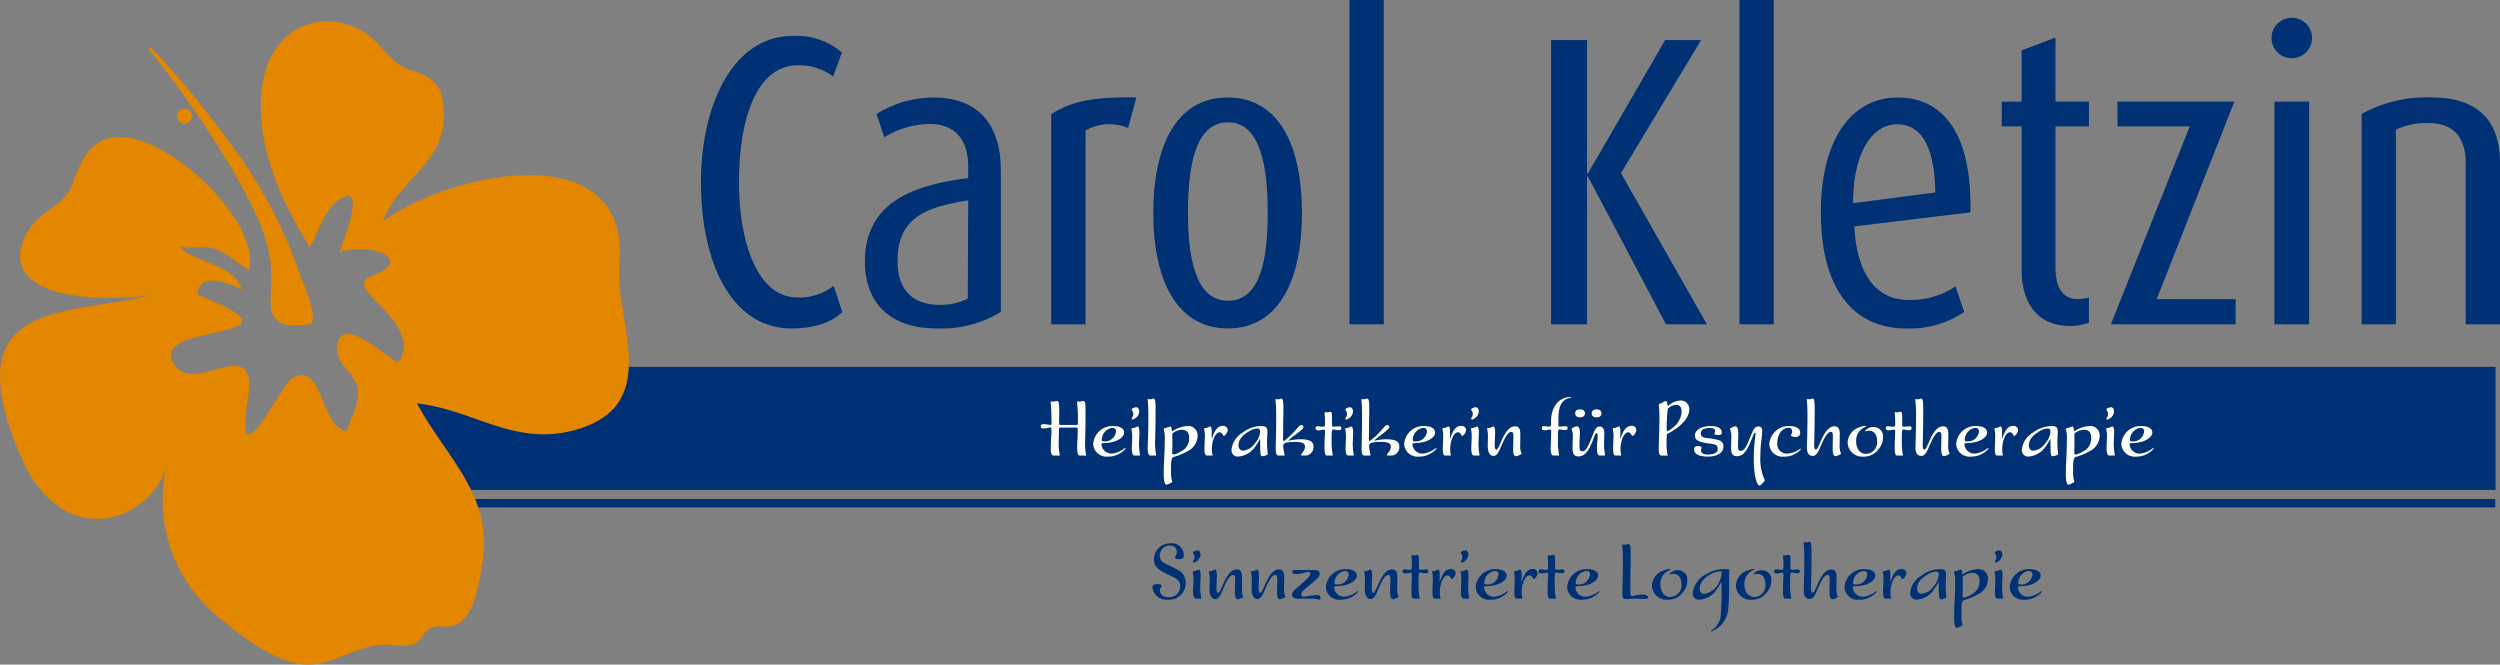 <svg xmlns="http://www.w3.org/2000/svg" width="257.177" height="68.368" viewBox="0 0 257.177 68.368">
  <rect x="0" y="0" width="257.177" height="68.368" fill="#808080" stroke="none"/>
  <g id="Logo" transform="translate(-288.122 -58.171)">
    <g id="Grupo_24" data-name="Grupo 24">
      <g id="Grupo_22" data-name="Grupo 22">
        <g id="Grupo_21" data-name="Grupo 21">
          <rect id="Rectángulo_16" data-name="Rectángulo 16" width="215.805" height="12.66" transform="translate(329.035 95.908)" fill="#003174"/>
          <rect id="Rectángulo_17" data-name="Rectángulo 17" width="0.001" height="0.638" transform="translate(329.034 110.918)" fill="#003174"/>
          <g id="Grupo_19" data-name="Grupo 19">
            <path id="Trazado_16" data-name="Trazado 16" d="M398.78,101.889c.23,0,.23-.02.23-.42a18.5,18.5,0,0,0-.09-1.942c0-.04.02-.06.08-.06.04,0,.1.02.181.02.16,0,.269-.07.38-.07.22,0,.23.32.23,1.181,0,1.872-.05,2.922-.05,3.153a5.751,5.751,0,0,0,.12,1.241c0,.04-.04.05-.11.05s-.17-.01-.28-.01c-.061,0-.13.01-.23.01-.241,0-.311-.281-.311-.861,0-.43.06-1.041.06-1.852,0-.16-.05-.17-.22-.17h-1.391a1.053,1.053,0,0,0-.12-.01c-.19,0-.2.07-.2.28v.071c0,.43-.031.84-.031,1.251a5.594,5.594,0,0,0,.121,1.241c0,.04-.03.05-.111.05h-.08c-.03,0-.1-.01-.2-.01-.051,0-.131.01-.231.01-.2,0-.31-.22-.31-.661,0-.931.07-1.561.07-1.891,0-.271,0-.341-.111-.341-.149,0-.39.09-.72.09-.18,0-.27-.06-.27-.21s.11-.23.31-.23c.22,0,.471.08.7.08.08,0,.1-.04.1-.15,0-.07-.01-.17-.01-.311,0-1.231-.08-1.811-.08-1.891,0-.04.02-.06.08-.06.04,0,.11.02.18.02.16,0,.28-.07.38-.07.211,0,.241.3.241,1.1,0,.09-.01.43-.01,1v.25c0,.11.02.12.15.12h1.551Z" fill="#fff"/>
            <path id="Trazado_17" data-name="Trazado 17" d="M403.763,102.66c0,.44-.59.921-1.551,1.051-.551.07-.781-.01-.781.18a1.027,1.027,0,0,0,1.071.941,2.5,2.5,0,0,0,1.341-.581.067.067,0,0,1,.06.07,2.3,2.3,0,0,1-1.841.821,1.361,1.361,0,0,1-1.481-1.3A1.98,1.98,0,0,1,402.652,102C403.363,102,403.763,102.269,403.763,102.66Zm-2.3.75c0,.12.05.161.2.161a1.136,1.136,0,0,0,1.262-1.011c0-.26-.131-.371-.4-.371A1.258,1.258,0,0,0,401.461,103.41Z" fill="#fff"/>
            <path id="Trazado_18" data-name="Trazado 18" d="M404.813,105.032c-.15,0-.26-.24-.26-.711,0-.4.04-.811.04-1.251a2.975,2.975,0,0,0-.08-.77c0-.081.06-.091.16-.1.28-.03.4-.16.49-.16s.17.22.17.641c0,.36-.04.74-.04,1.131a6.233,6.233,0,0,0,.11,1.181c0,.04-.019.04-.08.04Zm-.17-3.7a.1.1,0,0,1-.1-.111c0-.08.16-.21.16-.45,0-.29-.16-.36-.16-.47,0-.131.31-.231.47-.231.18,0,.31.181.31.461A.96.96,0,0,1,404.643,101.329Z" fill="#fff"/>
            <path id="Trazado_19" data-name="Trazado 19" d="M406.444,105.032c-.16,0-.26-.26-.26-.771,0-.25.07-1.361.07-3.353,0-1.031-.07-1.551-.07-1.641,0-.02.02-.04.07-.04s.11.02.17.02c.15,0,.251-.071.35-.071.211,0,.221.371.221,1.282,0,1.891-.051,2.972-.051,3.253a6.793,6.793,0,0,0,.111,1.281c0,.04-.02.04-.08.04Z" fill="#fff"/>
            <path id="Trazado_20" data-name="Trazado 20" d="M411.318,103.02a1.8,1.8,0,0,1-.981,1.541,6.121,6.121,0,0,1-1.461.611c-.29.11-.29.48-.29,1.561a2.766,2.766,0,0,0,.14,1.011,2.024,2.024,0,0,1-.591.29c-.21,0-.3-.39-.3-1.161,0-.89.11-2.112.11-3.673a2.972,2.972,0,0,0-.11-.881c0-.08.05-.09.16-.11a4.534,4.534,0,0,0,.511-.17c.17,0,.13.491.22.491a3,3,0,0,1,1.542-.531A.954.954,0,0,1,411.318,103.02Zm-2.492-.34c-.11.07-.11.15-.11.31,0,.24.01.48.01.731,0,.38-.02.71-.02.98,0,.161.02.23.14.23a2.035,2.035,0,0,0,.721-.3,1.483,1.483,0,0,0,.88-1.441c0-.53-.26-.811-.77-.811A1.742,1.742,0,0,0,408.826,102.68Z" fill="#fff"/>
            <path id="Trazado_21" data-name="Trazado 21" d="M412.258,105.032c-.151,0-.231-.23-.231-.7,0-.37.04-.83.04-1.361a2.677,2.677,0,0,0-.08-.67c0-.081.06-.091.16-.1.261-.03.371-.16.471-.16s.16.19.16.541c0,.11-.01.23-.01.35v.21c0,.03-.01.05-.01.08a.045.045,0,0,0,.03.04c.04,0,.03-.07.09-.23.261-.691.551-1.051,1.051-1.051a.451.451,0,0,1,.491.43c0,.221-.261.6-.381.6-.15,0-.15-.37-.46-.37-.39,0-.791.78-.791,1.761a2.87,2.87,0,0,0,.07.591c0,.04-.02.04-.08.04Z" fill="#fff"/>
            <path id="Trazado_22" data-name="Trazado 22" d="M414.81,104.431a2.3,2.3,0,0,1,1.131-1.751,3.253,3.253,0,0,1,1.911-.681c.5,0,.651.14.651.591,0,.31-.04.65-.04,1.03a9.787,9.787,0,0,0,.08,1.271c0,.1-.451.211-.56.211-.221,0-.221-.35-.221-1.121,0-.2-.01-.371-.01-.511,0-.09,0-.13-.03-.13a5.449,5.449,0,0,1-.45.741,2.325,2.325,0,0,1-1.722,1.051A.646.646,0,0,1,414.81,104.431Zm1.761-1.861c-.7.42-1.041.87-1.041,1.411,0,.34.18.55.471.55a1.7,1.7,0,0,0,1.241-.79,1.961,1.961,0,0,0,.51-1.151c0-.241-.1-.341-.29-.341A1.812,1.812,0,0,0,416.571,102.57Z" fill="#fff"/>
            <path id="Trazado_23" data-name="Trazado 23" d="M422.155,105.032c-.13,0-.2-.01-.2-.07,0-.09.411-.421.411-.831,0-.39-.33-.5-1.041-.5-.86,0-1.2.1-1.2.431a5.116,5.116,0,0,0,.15.911c0,.06-.05.06-.15.06h-.49c-.211,0-.281-.25-.281-.771,0-.25.05-1.361.05-3.353,0-1.031-.07-1.551-.07-1.641,0-.02.02-.04.07-.04s.1.02.17.02c.151,0,.241-.071.351-.071.21,0,.22.371.22,1.282,0,.36-.02.811-.02,1.361v.841c0,.33-.02.55-.02.67,0,.14.03.211.09.211a7.527,7.527,0,0,0,1.341-1.282c.211-.22.281-.36.461-.36a.192.192,0,0,1,.21.2c0,.18-.321.4-.921.871a4.372,4.372,0,0,0-.611.5c0,.02.01.031.04.031a5.633,5.633,0,0,1,1.191-.141c.9,0,1.332.211,1.332.721a.876.876,0,0,1-.751.951Z" fill="#fff"/>
            <path id="Trazado_24" data-name="Trazado 24" d="M424.606,105.032c-.181,0-.23-.3-.23-.881,0-.761.049-1.291.049-1.581,0-.171-.019-.2-.149-.2-.161,0-.321.07-.491.07-.23,0-.33-.06-.33-.23,0-.13.08-.19.25-.19.13,0,.28.05.491.05s.229-.08.229-.34v-.15c0-.561-.049-.881-.049-.951,0-.04.01-.06.059-.06s.091.02.161.02c.15,0,.27-.06.36-.06.18,0,.19.19.19.7v.611c0,.15.03.23.14.23.161,0,.371-.04.631-.04a.169.169,0,0,1,.19.19c0,.15-.08.2-.28.2-.23,0-.42-.07-.551-.07-.15,0-.17.241-.17.821v.43a6.965,6.965,0,0,0,.12,1.392c0,.04-.02.04-.08.04Z" fill="#fff"/>
            <path id="Trazado_25" data-name="Trazado 25" d="M426.8,105.032c-.15,0-.26-.24-.26-.711,0-.4.04-.811.04-1.251a2.975,2.975,0,0,0-.08-.77c0-.081.06-.091.16-.1.28-.03.4-.16.49-.16s.171.22.171.641c0,.36-.04.74-.04,1.131a6.235,6.235,0,0,0,.11,1.181c0,.04-.02.04-.08.04Zm-.17-3.7a.1.1,0,0,1-.1-.111c0-.08.16-.21.16-.45,0-.29-.16-.36-.16-.47,0-.131.31-.231.471-.231.179,0,.31.181.31.461A.961.961,0,0,1,426.627,101.329Z" fill="#fff"/>
            <path id="Trazado_26" data-name="Trazado 26" d="M430.99,105.032c-.13,0-.2-.01-.2-.07,0-.09.41-.421.41-.831,0-.39-.33-.5-1.041-.5-.86,0-1.2.1-1.2.431a5.117,5.117,0,0,0,.15.911c0,.06-.05.06-.15.06h-.49c-.211,0-.281-.25-.281-.771,0-.25.051-1.361.051-3.353,0-1.031-.071-1.551-.071-1.641,0-.02.02-.04.071-.04s.1.02.17.02c.15,0,.24-.071.35-.071.21,0,.22.371.22,1.282,0,.36-.02.811-.02,1.361v.841c0,.33-.02.55-.02.67,0,.14.03.211.09.211a7.49,7.49,0,0,0,1.341-1.282c.211-.22.281-.36.461-.36a.192.192,0,0,1,.21.2c0,.18-.32.4-.921.871a4.318,4.318,0,0,0-.61.5c0,.02.01.031.04.031a5.608,5.608,0,0,1,1.191-.141c.9,0,1.331.211,1.331.721a.876.876,0,0,1-.751.951Z" fill="#fff"/>
            <path id="Trazado_27" data-name="Trazado 27" d="M435.754,102.66c0,.44-.591.921-1.552,1.051-.55.07-.78-.01-.78.18a1.027,1.027,0,0,0,1.071.941,2.511,2.511,0,0,0,1.341-.581.067.067,0,0,1,.06.07,2.305,2.305,0,0,1-1.842.821,1.361,1.361,0,0,1-1.481-1.3A1.981,1.981,0,0,1,434.642,102C435.353,102,435.754,102.269,435.754,102.66Zm-2.3.75c0,.12.05.161.2.161a1.135,1.135,0,0,0,1.261-1.011c0-.26-.13-.371-.4-.371A1.258,1.258,0,0,0,433.452,103.41Z" fill="#fff"/>
            <path id="Trazado_28" data-name="Trazado 28" d="M436.773,105.032c-.15,0-.23-.23-.23-.7,0-.37.04-.83.04-1.361a2.676,2.676,0,0,0-.08-.67c0-.081.06-.091.16-.1.261-.03.371-.16.471-.16s.16.19.16.541c0,.11-.01.23-.01.35v.21c0,.03-.01.05-.01.08a.045.045,0,0,0,.03.04c.04,0,.03-.07.09-.23.26-.691.55-1.051,1.051-1.051a.451.451,0,0,1,.491.43c0,.221-.261.6-.381.6-.15,0-.15-.37-.46-.37-.39,0-.791.78-.791,1.761a2.87,2.87,0,0,0,.07.591c0,.04-.02.04-.08.04Z" fill="#fff"/>
            <path id="Trazado_29" data-name="Trazado 29" d="M439.735,105.032c-.15,0-.26-.24-.26-.711,0-.4.04-.811.04-1.251a2.974,2.974,0,0,0-.08-.77c0-.081.06-.091.16-.1.28-.03.4-.16.49-.16s.171.22.171.641c0,.36-.041.74-.041,1.131a6.181,6.181,0,0,0,.111,1.181c0,.04-.02.04-.08.04Zm-.17-3.7a.1.1,0,0,1-.1-.111c0-.08.16-.21.16-.45,0-.29-.16-.36-.16-.47,0-.131.31-.231.471-.231.179,0,.31.181.31.461A.961.961,0,0,1,439.565,101.329Z" fill="#fff"/>
            <path id="Trazado_30" data-name="Trazado 30" d="M441.166,104.031c0-.29.02-.6.02-.951a3.113,3.113,0,0,0-.08-.78c0-.081.06-.091.16-.1.281-.03.4-.16.49-.16s.171.22.171.621c0,.36-.04.8-.04,1.321,0,.29.06.45.17.45s.251-.28.49-.84c.451-1.041.881-1.562,1.422-1.562.42,0,.55.271.55.841,0,.23-.01.6-.01,1.1a1.679,1.679,0,0,0,.15.881,1.461,1.461,0,0,1-.57.25c-.231,0-.311-.27-.311-.841,0-.37.03-.76.03-1.161,0-.34-.03-.5-.229-.5-.261,0-.551.4-.9,1.191s-.521,1.281-.932,1.281C441.406,105.072,441.166,104.711,441.166,104.031Z" fill="#fff"/>
            <path id="Trazado_31" data-name="Trazado 31" d="M447.9,105.032c-.15,0-.259-.24-.259-.711,0-.35.04-.8.04-1.351,0-.16.009-.29.009-.39,0-.151-.019-.221-.1-.221-.211,0-.391.08-.541.08-.22,0-.32-.07-.32-.23,0-.14.08-.2.25-.2.13,0,.29.05.48.05s.221-.08.221-.29v-.22c0-.09,0-.2.009-.331.12-1.411.941-2.2,1.962-2.2.05,0,.08.02.08.06s-.18.02-.37.1c-.741.321-.921.981-.921,2.172v.521c0,.15.01.19.14.19.17,0,.361-.04.551-.04.17,0,.25.04.25.19s-.09.2-.281.2c-.209,0-.4-.07-.56-.07-.14,0-.15.2-.15.671v.39a8.575,8.575,0,0,0,.12,1.592c0,.04-.02.04-.08.04Z" fill="#fff"/>
            <path id="Trazado_32" data-name="Trazado 32" d="M452.664,105.032c-.15,0-.26-.25-.26-.711,0-.55.07-.961.07-1.241,0-.23-.03-.35-.12-.35-.12,0-.2.3-.42.851-.421,1.03-.811,1.541-1.432,1.541-.49,0-.61-.3-.61-.931,0-.21.02-.541.02-.981a1.752,1.752,0,0,0-.141-.931,1.6,1.6,0,0,1,.541-.26c.23,0,.34.26.34.761,0,.12-.05.53-.05,1.251,0,.38.05.57.3.57.34,0,.59-.49.96-1.411.291-.741.431-1.141.8-1.141.32,0,.5.24.5.691,0,.29-.03.64-.03,1.071a6.1,6.1,0,0,0,.11,1.181c0,.04-.02.04-.08.04Zm-2-3.934c-.329,0-.5-.14-.5-.41s.171-.4.5-.4.5.14.5.4S450.992,101.1,450.662,101.1Zm1.7,0c-.33,0-.5-.14-.5-.4s.171-.41.5-.41.5.15.5.41S452.694,101.1,452.364,101.1Z" fill="#fff"/>
            <path id="Trazado_33" data-name="Trazado 33" d="M454.294,105.032c-.15,0-.23-.23-.23-.7,0-.37.04-.83.04-1.361a2.676,2.676,0,0,0-.08-.67c0-.081.06-.091.16-.1.261-.03.371-.16.47-.16s.161.19.161.541c0,.11-.01.23-.01.35v.21c0,.03-.01.05-.01.08a.045.045,0,0,0,.03.04c.04,0,.03-.07.09-.23.26-.691.55-1.051,1.051-1.051a.45.45,0,0,1,.49.43c0,.221-.26.6-.38.6-.151,0-.151-.37-.46-.37-.391,0-.791.78-.791,1.761a2.871,2.871,0,0,0,.07.591c0,.04-.02.04-.08.04Z" fill="#fff"/>
            <path id="Trazado_34" data-name="Trazado 34" d="M459.658,99.827c.01.08.01.11.05.11a2.026,2.026,0,0,1,1.2-.56.874.874,0,0,1,.991.941c0,.76-.751,1.711-2.212,2.462-.09.05-.1.04-.1.14,0,.24-.03.52-.03.831a6.129,6.129,0,0,0,.11,1.241c0,.04-.03.05-.11.05s-.16-.01-.271-.01c-.06,0-.139.01-.24.01-.21,0-.29-.24-.29-.741s.07-1.591.07-3.293c0-.72-.06-1.1-.06-1.191s.1-.11.25-.17c.2-.08.311-.22.451-.22.12,0,.15.11.18.32Zm.911-.01a1.233,1.233,0,0,0-.881.411,16.081,16.081,0,0,0-.11,2.081c0,.14.01.2.08.2a1.146,1.146,0,0,0,.48-.291,2.187,2.187,0,0,0,.971-1.731C461.109,100.058,460.909,99.817,460.569,99.817Z" fill="#fff"/>
            <path id="Trazado_35" data-name="Trazado 35" d="M462.76,104.051c.271,0,.41.07.41.2,0,.06-.07.14-.07.27,0,.24.251.41.7.41.67,0,1.031-.22,1.031-.56,0-.3-.1-.45-.52-.52-1.182-.171-1.832-.26-1.832-.871,0-.551.6-.981,1.641-.981.741,0,1.121.26,1.121.661,0,.2-.1.26-.31.26-.31,0-.441-.02-.441-.14,0-.06.061-.131.061-.25,0-.221-.181-.331-.521-.331-.62,0-.951.21-.951.531,0,.26.11.45.611.5a6.559,6.559,0,0,1,1.311.24.63.63,0,0,1,.411.631c0,.63-.581,1.041-1.612,1.041-.911,0-1.4-.28-1.4-.711C462.4,104.181,462.52,104.051,462.76,104.051Z" fill="#fff"/>
            <path id="Trazado_36" data-name="Trazado 36" d="M469.135,108.124c-.27,0-.6-.971-.6-2.752,0-1.421.179-2.292.179-2.592,0-.06-.01-.09-.05-.09-.08,0-.16.21-.33.62-.48,1.191-.851,1.792-1.521,1.792-.471,0-.611-.26-.611-.851,0-.2.02-.561.02-1.071a1.774,1.774,0,0,0-.15-.9,1.6,1.6,0,0,1,.541-.26c.26,0,.33.29.33.871,0,.32-.03.7-.03,1.141,0,.35.04.52.27.52.431,0,.641-.58,1.091-1.661.23-.551.37-.851.721-.851.28,0,.41.16.41.5,0,.45-.19,1.3-.19,2.512a5.062,5.062,0,0,0,.46,2.522C469.675,107.614,469.275,108.124,469.135,108.124Z" fill="#fff"/>
            <path id="Trazado_37" data-name="Trazado 37" d="M472.1,102.179c-.611,0-1.141.651-1.141,1.562A.969.969,0,0,0,472,104.832a2.433,2.433,0,0,0,1.321-.511c.04,0,.06.02.06.07a2.251,2.251,0,0,1-1.772.751,1.34,1.34,0,0,1-1.48-1.281A2,2,0,0,1,472.186,102c.731,0,1.121.26,1.121.671a.42.42,0,0,1-.481.45c-.3,0-.46-.07-.46-.19,0-.08.12-.16.12-.31C472.486,102.3,472.376,102.179,472.1,102.179Z" fill="#fff"/>
            <path id="Trazado_38" data-name="Trazado 38" d="M475.408,103.591c.45-1.041.881-1.562,1.421-1.562.411,0,.551.26.551.821,0,.25-.01.62-.01,1.1a1.774,1.774,0,0,0,.15.9,1.568,1.568,0,0,1-.56.25c-.231,0-.311-.28-.311-.841,0-.37.02-.76.02-1.161,0-.34-.02-.5-.22-.5-.26,0-.551.39-.9,1.181s-.53,1.291-.941,1.291-.61-.3-.61-.891c0-.27.06-1.361.06-3.273,0-1.031-.07-1.551-.07-1.641,0-.02.02-.04.07-.04s.11.02.17.02c.15,0,.251-.071.35-.071.211,0,.221.371.221,1.282,0,1.881-.05,3.043-.05,3.473,0,.33.05.49.17.49S475.168,104.151,475.408,103.591Z" fill="#fff"/>
            <path id="Trazado_39" data-name="Trazado 39" d="M481.833,103.15a1.922,1.922,0,0,1-.51,1.291,1.819,1.819,0,0,1-1.482.7,1.5,1.5,0,0,1-1.651-1.471,1.725,1.725,0,0,1,1.231-1.552,1.912,1.912,0,0,1,.621-.14.047.047,0,0,1,.05.05c0,.02-.03.04-.07.06a1.5,1.5,0,0,0-.951,1.531c0,.761.44,1.242,1,1.242a1.183,1.183,0,0,0,1.151-1.321c0-.671-.321-1.062-.861-1.062a1.067,1.067,0,0,0-.35.081c-.02,0-.03-.02-.03-.04a.994.994,0,0,1,.88-.411A.95.95,0,0,1,481.833,103.15Z" fill="#fff"/>
            <path id="Trazado_40" data-name="Trazado 40" d="M483.263,105.032c-.181,0-.23-.3-.23-.881,0-.761.049-1.291.049-1.581,0-.171-.019-.2-.149-.2-.161,0-.321.07-.491.07-.23,0-.33-.06-.33-.23,0-.13.08-.19.25-.19.13,0,.28.05.491.05s.229-.08.229-.34v-.15c0-.561-.049-.881-.049-.951,0-.04.01-.06.06-.06s.09.02.16.02c.15,0,.27-.06.36-.06.18,0,.19.19.19.7v.611c0,.15.03.23.14.23.161,0,.371-.04.631-.04a.169.169,0,0,1,.19.19c0,.15-.08.2-.28.2-.23,0-.42-.07-.551-.07-.15,0-.17.241-.17.821v.43a6.967,6.967,0,0,0,.12,1.392c0,.04-.02.04-.08.04Z" fill="#fff"/>
            <path id="Trazado_41" data-name="Trazado 41" d="M486.575,103.591c.45-1.041.881-1.562,1.422-1.562.41,0,.55.26.55.821,0,.25-.01.62-.01,1.1a1.774,1.774,0,0,0,.15.9,1.56,1.56,0,0,1-.56.25c-.231,0-.311-.28-.311-.841,0-.37.02-.76.02-1.161,0-.34-.02-.5-.219-.5-.261,0-.551.39-.9,1.181s-.53,1.291-.941,1.291-.61-.3-.61-.891c0-.27.06-1.361.06-3.273,0-1.031-.07-1.551-.07-1.641,0-.02.02-.04.07-.04s.11.02.17.02c.151,0,.251-.071.35-.071.211,0,.221.371.221,1.282,0,1.881-.05,3.043-.05,3.473,0,.33.05.49.17.49S486.335,104.151,486.575,103.591Z" fill="#fff"/>
            <path id="Trazado_42" data-name="Trazado 42" d="M492.54,102.66c0,.44-.59.921-1.552,1.051-.55.07-.78-.01-.78.18a1.027,1.027,0,0,0,1.071.941,2.511,2.511,0,0,0,1.341-.581.067.067,0,0,1,.06.07,2.305,2.305,0,0,1-1.842.821,1.361,1.361,0,0,1-1.481-1.3A1.981,1.981,0,0,1,491.429,102C492.139,102,492.54,102.269,492.54,102.66Zm-2.3.75c0,.12.05.161.2.161a1.135,1.135,0,0,0,1.261-1.011c0-.26-.13-.371-.4-.371A1.258,1.258,0,0,0,490.238,103.41Z" fill="#fff"/>
            <path id="Trazado_43" data-name="Trazado 43" d="M493.56,105.032c-.151,0-.231-.23-.231-.7,0-.37.04-.83.04-1.361a2.677,2.677,0,0,0-.08-.67c0-.081.06-.091.16-.1.261-.03.371-.16.471-.16s.16.19.16.541c0,.11-.01.23-.01.35v.21c0,.03-.01.05-.01.08a.045.045,0,0,0,.03.04c.04,0,.03-.07.09-.23.261-.691.55-1.051,1.051-1.051a.451.451,0,0,1,.491.43c0,.221-.261.6-.381.6-.15,0-.15-.37-.46-.37-.39,0-.791.78-.791,1.761a2.87,2.87,0,0,0,.07.591c0,.04-.02.04-.08.04Z" fill="#fff"/>
            <path id="Trazado_44" data-name="Trazado 44" d="M496.112,104.431a2.3,2.3,0,0,1,1.131-1.751,3.253,3.253,0,0,1,1.911-.681c.5,0,.651.14.651.591,0,.31-.04.65-.04,1.03a9.787,9.787,0,0,0,.08,1.271c0,.1-.451.211-.56.211-.221,0-.221-.35-.221-1.121,0-.2-.01-.371-.01-.511,0-.09,0-.13-.03-.13a5.449,5.449,0,0,1-.45.741,2.324,2.324,0,0,1-1.722,1.051A.646.646,0,0,1,496.112,104.431Zm1.761-1.861c-.7.42-1.041.87-1.041,1.411,0,.34.18.55.471.55a1.7,1.7,0,0,0,1.241-.79,1.961,1.961,0,0,0,.51-1.151c0-.241-.1-.341-.29-.341A1.812,1.812,0,0,0,497.873,102.57Z" fill="#fff"/>
            <path id="Trazado_45" data-name="Trazado 45" d="M504.117,103.02a1.8,1.8,0,0,1-.981,1.541,6.12,6.12,0,0,1-1.461.611c-.29.11-.29.48-.29,1.561a2.767,2.767,0,0,0,.14,1.011,2.03,2.03,0,0,1-.59.29c-.211,0-.3-.39-.3-1.161,0-.89.11-2.112.11-3.673a2.973,2.973,0,0,0-.11-.881c0-.08.05-.09.16-.11a4.533,4.533,0,0,0,.511-.17c.17,0,.13.491.22.491a3,3,0,0,1,1.542-.531A.955.955,0,0,1,504.117,103.02Zm-2.492-.34c-.11.07-.11.15-.11.31,0,.24.01.48.01.731,0,.38-.02.71-.02.98,0,.161.02.23.14.23a2.035,2.035,0,0,0,.721-.3,1.481,1.481,0,0,0,.88-1.441c0-.53-.26-.811-.77-.811A1.742,1.742,0,0,0,501.625,102.68Z" fill="#fff"/>
            <path id="Trazado_46" data-name="Trazado 46" d="M505.087,105.032c-.15,0-.26-.24-.26-.711,0-.4.04-.811.04-1.251a2.974,2.974,0,0,0-.08-.77c0-.081.06-.091.16-.1.281-.03.4-.16.49-.16s.171.22.171.641c0,.36-.04.74-.04,1.131a6.233,6.233,0,0,0,.11,1.181c0,.04-.02.04-.08.04Zm-.17-3.7a.1.1,0,0,1-.1-.111c0-.08.16-.21.16-.45,0-.29-.16-.36-.16-.47,0-.131.31-.231.471-.231.179,0,.31.181.31.461A.961.961,0,0,1,504.917,101.329Z" fill="#fff"/>
            <path id="Trazado_47" data-name="Trazado 47" d="M509.531,102.66c0,.44-.591.921-1.552,1.051-.55.07-.781-.01-.781.18a1.028,1.028,0,0,0,1.072.941,2.5,2.5,0,0,0,1.34-.581.067.067,0,0,1,.06.07,2.3,2.3,0,0,1-1.841.821,1.361,1.361,0,0,1-1.481-1.3A1.98,1.98,0,0,1,508.419,102C509.13,102,509.531,102.269,509.531,102.66Zm-2.3.75c0,.12.05.161.2.161a1.136,1.136,0,0,0,1.261-1.011c0-.26-.131-.371-.4-.371A1.259,1.259,0,0,0,507.228,103.41Z" fill="#fff"/>
          </g>
          <path id="Trazado_48" data-name="Trazado 48" d="M369.54,91.958c-6.035,0-9.307-6.545-9.307-15.045,0-7.989,3.315-15.045,9.434-15.045a7.173,7.173,0,0,1,5.058,1.7l-.893,2.464a5.851,5.851,0,0,0-3.612-1.147c-4.463,0-6.077,5.95-6.077,12.027,0,5.95,1.784,11.858,6.034,11.858a5.693,5.693,0,0,0,3.7-1.191l.893,2.678c-.978,1.02-2.763,1.7-5.228,1.7" fill="#003174"/>
          <path id="Trazado_49" data-name="Trazado 49" d="M384.534,91.958c-5.015,0-7.437-2.762-7.437-6.885,0-6.077,4.93-7.862,10.624-8.584v-1.1c0-3.231-1.657-4.463-3.994-4.463a9.2,9.2,0,0,0-4.633,1.36l-.808-2.38a11.014,11.014,0,0,1,5.95-1.7c3.57,0,6.843,1.827,6.843,7.522V90.258a11.665,11.665,0,0,1-6.545,1.7m3.187-13.175c-4.717.723-7.267,2-7.267,6.248,0,2.975,1.573,4.5,4.335,4.5a6.468,6.468,0,0,0,2.89-.637Z" fill="#003174"/>
          <path id="Trazado_50" data-name="Trazado 50" d="M404.168,71.346a4.89,4.89,0,0,0-4.378.255V91.533h-3.527V69.9c2-1.19,3.824-1.785,8.755-1.7Z" fill="#003174"/>
          <path id="Trazado_51" data-name="Trazado 51" d="M414.451,91.958c-5.44,0-7.692-5.27-7.692-11.857,0-6.715,2.252-11.9,7.65-11.9,5.44,0,7.649,5.186,7.649,11.9,0,6.587-2.209,11.857-7.607,11.857m0-21.207c-3.443,0-4.122,4.717-4.122,9.307s.765,9.053,4.122,9.053c3.4,0,4.081-4.463,4.081-9.053s-.68-9.307-4.081-9.307" fill="#003174"/>
          <rect id="Rectángulo_18" data-name="Rectángulo 18" width="3.527" height="33.362" transform="translate(426.945 58.171)" fill="#003174"/>
          <path id="Trazado_52" data-name="Trazado 52" d="M459.5,91.533l-8.032-15.215h-.085V91.533h-3.7V62.293h3.7V76.02h.085l7.947-13.727h3.7l-8.245,13.685,8.839,15.555Z" fill="#003174"/>
          <rect id="Rectángulo_19" data-name="Rectángulo 19" width="3.527" height="33.362" transform="translate(467.063 58.171)" fill="#003174"/>
          <path id="Trazado_53" data-name="Trazado 53" d="M478.877,81.46c.255,4.931,2.252,7.566,5.568,7.566a8.183,8.183,0,0,0,4.844-1.4l.893,2.635a10.057,10.057,0,0,1-5.992,1.7c-5.185,0-8.756-3.782-8.756-11.942,0-7.607,3.23-11.815,7.906-11.815,4.845,0,7.649,3.952,7.48,11.815Zm4.378-10.5c-2.551,0-4.506,2.932-4.506,8.116l8.458-1.105c-.085-4.717-1.4-7.011-3.952-7.011" fill="#003174"/>
          <path id="Trazado_54" data-name="Trazado 54" d="M501.017,91.7c-2.934,0-4.93-1.955-4.93-5.78V71.176h-2.041v-2.55h2.041v-5.27l3.484-1.318v6.588h3.442v2.55h-3.442V85.668c0,2.422.977,3.273,2.338,3.273a4.608,4.608,0,0,0,1.1-.17v2.592a5.285,5.285,0,0,1-2,.34" fill="#003174"/>
          <path id="Trazado_55" data-name="Trazado 55" d="M505.265,91.533l8.118-20.357h-7.438v-2.55h12.028l-7.99,20.315H518.1v2.592Z" fill="#003174"/>
          <path id="Trazado_56" data-name="Trazado 56" d="M523.88,64.163a2.084,2.084,0,0,1-2.082-2.082,2.082,2.082,0,1,1,4.164,0,2.085,2.085,0,0,1-2.082,2.082m-1.785,4.463h3.57V91.533h-3.57Z" fill="#003174"/>
          <path id="Trazado_57" data-name="Trazado 57" d="M541.771,91.533V74.958c0-2.719-1.317-4.122-3.782-4.122a7.172,7.172,0,0,0-3.4.68V91.533h-3.527V69.9a13.628,13.628,0,0,1,7.225-1.7c4.25,0,7.012,1.914,7.012,6.758V91.533Z" fill="#003174"/>
          <rect id="Rectángulo_20" data-name="Rectángulo 20" width="215.805" height="0.867" transform="translate(329.007 109.5)" fill="#003174"/>
          <g id="Grupo_20" data-name="Grupo 20">
            <path id="Trazado_58" data-name="Trazado 58" d="M320.1,91.45c.636-.232-.223-3.048-1.04-4.821a48.671,48.671,0,0,0-7.441-13.951,90.048,90.048,0,0,0-7.935-9.57l-.285-.079.045.26c2.581,3,9.739,13,11.774,18.832,1.446,4.154.438,6.4.867,8.14.423,1.832,3.283,1.457,4.015,1.189" fill="#e38600"/>
            <path id="Trazado_59" data-name="Trazado 59" d="M310.307,89.286c-.625-.281-1.245-.565-1.871-.848.168-2.47,3.409-1.024,4.572-.474-.949-2.766-4.672-2.62-6.5-4.459.246.251,2.485.073,2.833.1,1.74.137,2.981,1.545,4.413,2.372,1.33-5.333-9.845-15.54-14.889-13.443-1.925.8-2.606,2.735-3.273,4.516-.855,2.286-3.017,2.647-4.312,4.489-2.7,3.858-1.009,8.25,12.089,7.07-8.346,2.05-20.149.222-13.084,16.558,4.417,10.218,13.661,6.428,15.035.726a15.463,15.463,0,0,0,5.193,15.7c2.275,1.9,5.55,4.487,8.546,4.893,3.384.456,6.036-2.441,9.576-1.934,3.889.564,2.074-2.23,5.263-1.927,2.826.263,3.413-4.078,3.781-6.079,1.345-7.366-3.435-10.928-6.659-16.88,6.126.707,10.318,4.728,16.912,2.54,8.286-2.75,3.4-11.287,3.9-16.808,1.231-13.655-17.641-9.422-24.284-4.469,1.489-4.239,6.233-5.861,6.241-10.841,0-2.915-.762-3.9-3.464-4.717-2.132-.647-3.085-3.061-5.1-4.112-4.488-2.336-9.343,0-10.132,5.78-.8,5.83,1.886,11.769,4.91,16.577.9-1.565,1.5-3.972,3.133-4.968,2.935-1.8-.109,5.313-.106,5.481,3.081-1.094,8.044.689,3.225,2.476-3.11,1.157,5.565,4.725,2.867,8.846-1.333-.442-5.764-5.1-6.321-1.717-.3,1.834,1.871,2.767,2.109,4.442.214,1.49-.683,3.01-1.149,4.361-2.713-.517-2.44-7.257-5.547-5.5-1.213.684-6.014,11.125-4.6,2.258,1.138-7.123-5.123-.673-7.335-3.367-3.79-4.6,13.136-2.653,4.028-6.649" fill="#e38600"/>
            <path id="Trazado_60" data-name="Trazado 60" d="M306.335,70.205a.761.761,0,0,0,1.512-.179.761.761,0,1,0-1.512.179" fill="#e38600"/>
          </g>
        </g>
      </g>
      <g id="Grupo_23" data-name="Grupo 23">
        <path id="Trazado_61" data-name="Trazado 61" d="M409.9,115.28c0,.311-.15.411-.52.411-.241,0-.391-.08-.391-.19,0-.08.19-.2.19-.541a.641.641,0,0,0-.67-.671,1.04,1.04,0,0,0-1.081,1.051c0,.491.31.671.9.981A7.062,7.062,0,0,1,409.6,117a1.479,1.479,0,0,1,.49,1.161,1.687,1.687,0,0,1-1.832,1.7,1.424,1.424,0,0,1-1.581-1.271c0-.23.16-.33.48-.33s.461.06.461.18c0,.1-.17.18-.17.471,0,.4.32.69.861.69a1.122,1.122,0,0,0,1.22-1.151c0-.661-.54-.821-1.391-1.241s-1.311-.761-1.311-1.531a1.659,1.659,0,0,1,1.752-1.612A1.209,1.209,0,0,1,409.9,115.28Z" fill="#003174"/>
        <path id="Trazado_62" data-name="Trazado 62" d="M411.112,119.754c-.15,0-.26-.24-.26-.71,0-.4.04-.811.04-1.252a2.985,2.985,0,0,0-.08-.77c0-.08.06-.09.16-.1.28-.03.4-.16.49-.16s.17.22.17.64c0,.36-.04.741-.04,1.131a6.208,6.208,0,0,0,.11,1.181c0,.04-.02.04-.08.04Zm-.17-3.7a.1.1,0,0,1-.1-.11c0-.08.16-.21.16-.451,0-.29-.16-.36-.16-.47,0-.13.31-.23.47-.23.18,0,.31.18.31.46A.959.959,0,0,1,410.942,116.051Z" fill="#003174"/>
        <path id="Trazado_63" data-name="Trazado 63" d="M412.543,118.753c0-.29.02-.6.02-.95a3.128,3.128,0,0,0-.08-.781c0-.08.06-.09.16-.1.28-.03.4-.16.49-.16s.17.22.17.62c0,.36-.04.8-.04,1.321,0,.29.06.451.171.451s.25-.28.49-.841c.45-1.041.881-1.561,1.421-1.561.421,0,.551.27.551.84,0,.231-.01.6-.01,1.1a1.675,1.675,0,0,0,.15.881,1.467,1.467,0,0,1-.571.25c-.23,0-.31-.27-.31-.84,0-.371.03-.761.03-1.161,0-.341-.03-.5-.23-.5-.26,0-.551.4-.9,1.191s-.52,1.281-.931,1.281C412.783,119.794,412.543,119.434,412.543,118.753Z" fill="#003174"/>
        <path id="Trazado_64" data-name="Trazado 64" d="M416.876,118.753c0-.29.02-.6.02-.95a3.091,3.091,0,0,0-.081-.781c0-.08.061-.09.16-.1.281-.03.4-.16.491-.16s.17.22.17.62c0,.36-.04.8-.04,1.321,0,.29.06.451.17.451s.25-.28.491-.841c.45-1.041.881-1.561,1.421-1.561.421,0,.55.27.55.84,0,.231-.01.6-.01,1.1a1.666,1.666,0,0,0,.151.881,1.467,1.467,0,0,1-.571.25c-.23,0-.31-.27-.31-.84,0-.371.03-.761.03-1.161,0-.341-.03-.5-.23-.5-.261,0-.551.4-.9,1.191s-.521,1.281-.931,1.281C417.116,119.794,416.876,119.434,416.876,118.753Z" fill="#003174"/>
        <path id="Trazado_65" data-name="Trazado 65" d="M423.311,116.812c.37,0,.57.07.57.39,0,.23-.19.441-.521.721-.86.74-1.371,1.091-1.371,1.381,0,.16.1.25.29.25a11.647,11.647,0,0,1,1.292-.18c.26,0,.39.09.39.3a.193.193,0,0,1-.15.2c-.03,0-.12-.121-.821-.121h-1.421c-.35,0-.531-.15-.531-.42,0-.381.471-.631,1.142-1.251.47-.43.74-.681.74-.881a.181.181,0,0,0-.2-.19c-.27,0-.711.2-1.231.2-.3,0-.441-.06-.441-.22,0-.12.08-.18.251-.18Z" fill="#003174"/>
        <path id="Trazado_66" data-name="Trazado 66" d="M427.7,117.382c0,.441-.59.921-1.551,1.051-.551.07-.781-.01-.781.18a1.027,1.027,0,0,0,1.071.941,2.513,2.513,0,0,0,1.341-.58.066.066,0,0,1,.06.07,2.3,2.3,0,0,1-1.842.82,1.36,1.36,0,0,1-1.48-1.3,1.98,1.98,0,0,1,2.071-1.842C427.3,116.721,427.7,116.992,427.7,117.382Zm-2.3.751c0,.12.05.16.2.16a1.135,1.135,0,0,0,1.261-1.011c0-.26-.13-.37-.4-.37A1.257,1.257,0,0,0,425.4,118.133Z" fill="#003174"/>
        <path id="Trazado_67" data-name="Trazado 67" d="M428.513,118.753c0-.29.02-.6.02-.95a3.128,3.128,0,0,0-.08-.781c0-.08.06-.09.16-.1.281-.03.4-.16.49-.16s.171.22.171.62c0,.36-.04.8-.04,1.321,0,.29.06.451.17.451s.25-.28.49-.841c.45-1.041.881-1.561,1.422-1.561.42,0,.55.27.55.84,0,.231-.01.6-.01,1.1a1.675,1.675,0,0,0,.15.881,1.461,1.461,0,0,1-.57.25c-.231,0-.311-.27-.311-.84,0-.371.03-.761.03-1.161,0-.341-.03-.5-.229-.5-.261,0-.551.4-.9,1.191s-.521,1.281-.932,1.281C428.753,119.794,428.513,119.434,428.513,118.753Z" fill="#003174"/>
        <path id="Trazado_68" data-name="Trazado 68" d="M433.546,119.754c-.18,0-.23-.3-.23-.88,0-.761.05-1.292.05-1.582,0-.17-.02-.2-.15-.2-.16,0-.32.07-.491.07-.23,0-.33-.06-.33-.23,0-.13.08-.19.251-.19.129,0,.28.05.49.05s.23-.08.23-.341v-.15c0-.56-.05-.88-.05-.951,0-.04.01-.06.06-.06s.09.02.16.02c.15,0,.271-.06.361-.06.18,0,.19.19.19.7v.611c0,.15.03.23.14.23.16,0,.37-.04.63-.04a.17.17,0,0,1,.191.19c0,.15-.081.2-.281.2-.23,0-.42-.07-.55-.07-.151,0-.171.24-.171.821v.43a6.882,6.882,0,0,0,.121,1.391c0,.04-.02.04-.08.04Z" fill="#003174"/>
        <path id="Trazado_69" data-name="Trazado 69" d="M435.708,119.754c-.151,0-.231-.23-.231-.7,0-.371.04-.831.04-1.362a2.687,2.687,0,0,0-.08-.67c0-.08.06-.09.16-.1.261-.03.371-.16.471-.16s.16.19.16.54c0,.11-.01.23-.01.351v.21c0,.03-.01.05-.01.08a.045.045,0,0,0,.03.04c.04,0,.03-.07.09-.231.261-.69.551-1.05,1.051-1.05a.45.45,0,0,1,.491.43c0,.22-.261.6-.381.6-.15,0-.15-.37-.46-.37-.39,0-.791.781-.791,1.762a2.867,2.867,0,0,0,.07.59c0,.04-.02.04-.08.04Z" fill="#003174"/>
        <path id="Trazado_70" data-name="Trazado 70" d="M438.669,119.754c-.15,0-.26-.24-.26-.71,0-.4.04-.811.04-1.252a2.983,2.983,0,0,0-.08-.77c0-.08.06-.09.16-.1.281-.03.4-.16.491-.16s.17.22.17.64c0,.36-.04.741-.04,1.131a6.207,6.207,0,0,0,.11,1.181c0,.04-.02.04-.08.04Zm-.17-3.7a.1.1,0,0,1-.1-.11c0-.08.16-.21.16-.451,0-.29-.16-.36-.16-.47,0-.13.311-.23.471-.23.18,0,.31.18.31.46A.96.96,0,0,1,438.5,116.051Z" fill="#003174"/>
        <path id="Trazado_71" data-name="Trazado 71" d="M443.113,117.382c0,.441-.59.921-1.551,1.051-.551.07-.781-.01-.781.18a1.027,1.027,0,0,0,1.071.941,2.513,2.513,0,0,0,1.341-.58.066.066,0,0,1,.06.07,2.3,2.3,0,0,1-1.842.82,1.36,1.36,0,0,1-1.48-1.3A1.98,1.98,0,0,1,442,116.721C442.713,116.721,443.113,116.992,443.113,117.382Zm-2.3.751c0,.12.05.16.2.16a1.135,1.135,0,0,0,1.261-1.011c0-.26-.13-.37-.4-.37A1.257,1.257,0,0,0,440.811,118.133Z" fill="#003174"/>
        <path id="Trazado_72" data-name="Trazado 72" d="M444.133,119.754c-.15,0-.231-.23-.231-.7,0-.371.04-.831.04-1.362a2.687,2.687,0,0,0-.08-.67c0-.08.06-.09.161-.1.26-.03.37-.16.47-.16s.16.19.16.54c0,.11-.01.23-.01.351v.21c0,.03-.01.05-.01.08a.045.045,0,0,0,.03.04c.04,0,.03-.07.09-.231.261-.69.551-1.05,1.051-1.05a.45.45,0,0,1,.491.43c0,.22-.261.6-.381.6-.15,0-.15-.37-.46-.37-.39,0-.791.781-.791,1.762a2.867,2.867,0,0,0,.07.59c0,.04-.02.04-.08.04Z" fill="#003174"/>
        <path id="Trazado_73" data-name="Trazado 73" d="M447.555,119.754c-.18,0-.229-.3-.229-.88,0-.761.049-1.292.049-1.582,0-.17-.019-.2-.15-.2-.16,0-.32.07-.49.07-.23,0-.33-.06-.33-.23,0-.13.08-.19.25-.19.13,0,.28.05.49.05s.23-.08.23-.341v-.15c0-.56-.049-.88-.049-.951,0-.04.01-.06.059-.06s.09.02.16.02c.151,0,.271-.06.361-.06.18,0,.19.19.19.7v.611c0,.15.03.23.14.23.16,0,.371-.04.631-.04a.169.169,0,0,1,.19.19c0,.15-.08.2-.28.2-.23,0-.421-.07-.551-.07-.15,0-.17.24-.17.821v.43a6.937,6.937,0,0,0,.12,1.391c0,.04-.02.04-.08.04Z" fill="#003174"/>
        <path id="Trazado_74" data-name="Trazado 74" d="M452.52,117.382c0,.441-.591.921-1.552,1.051-.55.07-.781-.01-.781.18a1.027,1.027,0,0,0,1.072.941,2.5,2.5,0,0,0,1.34-.58.066.066,0,0,1,.06.07,2.3,2.3,0,0,1-1.841.82,1.36,1.36,0,0,1-1.481-1.3,1.98,1.98,0,0,1,2.071-1.842C452.119,116.721,452.52,116.992,452.52,117.382Zm-2.3.751c0,.12.05.16.2.16a1.135,1.135,0,0,0,1.261-1.011c0-.26-.13-.37-.4-.37A1.258,1.258,0,0,0,450.217,118.133Z" fill="#003174"/>
        <path id="Trazado_75" data-name="Trazado 75" d="M455,114.249c0-.04.03-.06.08-.06s.11.02.181.02c.16,0,.269-.069.38-.069.22,0,.23.34.23,1.2v.231c0,.7-.03,1.551-.03,2.542v.921c0,.32.02.46.19.46a6.838,6.838,0,0,1,1.041-.17c.371,0,.59.14.59.3,0,.14-.11.16-.35.16-.33,0-.66-.03-.991-.03-.44,0-.751.05-.95.05-.331,0-.351-.2-.351-.75,0-.591.05-1.662.05-3.2C455.07,114.82,455,114.319,455,114.249Z" fill="#003174"/>
        <path id="Trazado_76" data-name="Trazado 76" d="M461.7,117.873a1.924,1.924,0,0,1-.51,1.291,1.821,1.821,0,0,1-1.482.7,1.5,1.5,0,0,1-1.651-1.471,1.724,1.724,0,0,1,1.231-1.551,1.908,1.908,0,0,1,.62-.14.047.047,0,0,1,.051.05c0,.02-.03.04-.071.06a1.5,1.5,0,0,0-.951,1.531c0,.761.441,1.241,1,1.241a1.182,1.182,0,0,0,1.151-1.321c0-.671-.32-1.061-.861-1.061a1.094,1.094,0,0,0-.35.08c-.02,0-.03-.02-.03-.04a1,1,0,0,1,.881-.41A.95.95,0,0,1,461.7,117.873Z" fill="#003174"/>
        <path id="Trazado_77" data-name="Trazado 77" d="M464.717,118.814a2.3,2.3,0,0,1-1.782,1.05.631.631,0,0,1-.68-.7,2.529,2.529,0,0,1,1.511-1.992,3.181,3.181,0,0,1,1.751-.451c.371,0,.511.011.511.081a4.315,4.315,0,0,0-.03.46v.941a20.875,20.875,0,0,1-.11,2.8,2.69,2.69,0,0,1-1.592,2.072.211.211,0,0,1-.109.04.048.048,0,0,1-.051-.05c0-.07.19-.12.38-.31a2,2,0,0,0,.621-1.341,28.733,28.733,0,0,0,.08-2.933c0-.09-.01-.19-.01-.3a.538.538,0,0,1-.01-.08.032.032,0,0,0-.03-.03A5.453,5.453,0,0,1,464.717,118.814Zm.38-1.872a2.206,2.206,0,0,0-1.081.35c-.7.42-1.041.891-1.041,1.421a.483.483,0,0,0,.5.551,2.107,2.107,0,0,0,1.541-1.321,2.408,2.408,0,0,0,.22-.881C465.237,116.962,465.217,116.942,465.1,116.942Z" fill="#003174"/>
        <path id="Trazado_78" data-name="Trazado 78" d="M470.341,117.873a1.925,1.925,0,0,1-.511,1.291,1.82,1.82,0,0,1-1.481.7,1.5,1.5,0,0,1-1.652-1.471,1.725,1.725,0,0,1,1.232-1.551,1.9,1.9,0,0,1,.62-.14.047.047,0,0,1,.05.05c0,.02-.03.04-.07.06a1.5,1.5,0,0,0-.951,1.531c0,.761.44,1.241,1,1.241a1.182,1.182,0,0,0,1.151-1.321c0-.671-.321-1.061-.861-1.061a1.085,1.085,0,0,0-.35.08c-.02,0-.03-.02-.03-.04a1,1,0,0,1,.88-.41A.95.95,0,0,1,470.341,117.873Z" fill="#003174"/>
        <path id="Trazado_79" data-name="Trazado 79" d="M471.771,119.754c-.181,0-.23-.3-.23-.88,0-.761.049-1.292.049-1.582,0-.17-.019-.2-.149-.2-.161,0-.321.07-.491.07-.23,0-.33-.06-.33-.23,0-.13.08-.19.25-.19.13,0,.28.05.491.05s.229-.08.229-.341v-.15c0-.56-.049-.88-.049-.951,0-.04.01-.06.059-.06s.091.02.161.02c.15,0,.27-.06.36-.06.18,0,.19.19.19.7v.611c0,.15.03.23.14.23.161,0,.371-.04.631-.04a.169.169,0,0,1,.19.19c0,.15-.08.2-.28.2-.23,0-.42-.07-.551-.07-.15,0-.17.24-.17.821v.43a6.937,6.937,0,0,0,.12,1.391c0,.04-.02.04-.08.04Z" fill="#003174"/>
        <path id="Trazado_80" data-name="Trazado 80" d="M475.083,118.313c.45-1.041.881-1.561,1.421-1.561.411,0,.551.26.551.82,0,.251-.01.621-.01,1.1a1.769,1.769,0,0,0,.15.9,1.568,1.568,0,0,1-.56.25c-.231,0-.311-.28-.311-.84,0-.371.02-.761.02-1.161,0-.341-.02-.5-.22-.5-.26,0-.551.39-.9,1.181s-.53,1.291-.941,1.291-.61-.3-.61-.89c0-.271.06-1.362.06-3.273,0-1.031-.07-1.552-.07-1.642,0-.02.02-.04.07-.04s.11.02.17.02c.15,0,.251-.07.35-.07.211,0,.221.37.221,1.281,0,1.882-.05,3.043-.05,3.473,0,.331.05.491.17.491S474.843,118.874,475.083,118.313Z" fill="#003174"/>
        <path id="Trazado_81" data-name="Trazado 81" d="M481.048,117.382c0,.441-.59.921-1.552,1.051-.55.07-.781-.01-.781.18a1.027,1.027,0,0,0,1.072.941,2.5,2.5,0,0,0,1.34-.58.066.066,0,0,1,.061.07,2.305,2.305,0,0,1-1.842.82,1.361,1.361,0,0,1-1.481-1.3,1.981,1.981,0,0,1,2.072-1.842C480.647,116.721,481.048,116.992,481.048,117.382Zm-2.3.751c0,.12.05.16.2.16a1.135,1.135,0,0,0,1.261-1.011c0-.26-.13-.37-.4-.37A1.257,1.257,0,0,0,478.746,118.133Z" fill="#003174"/>
        <path id="Trazado_82" data-name="Trazado 82" d="M482.067,119.754c-.15,0-.23-.23-.23-.7,0-.371.04-.831.04-1.362a2.686,2.686,0,0,0-.08-.67c0-.08.06-.09.16-.1.261-.03.371-.16.47-.16s.161.19.161.54c0,.11-.01.23-.01.351v.21c0,.03-.01.05-.01.08a.045.045,0,0,0,.03.04c.04,0,.03-.07.09-.231.26-.69.55-1.05,1.051-1.05a.451.451,0,0,1,.491.43c0,.22-.261.6-.381.6-.15,0-.15-.37-.46-.37-.39,0-.791.781-.791,1.762a2.867,2.867,0,0,0,.07.59c0,.04-.02.04-.08.04Z" fill="#003174"/>
        <path id="Trazado_83" data-name="Trazado 83" d="M484.619,119.154a2.3,2.3,0,0,1,1.131-1.752,3.26,3.26,0,0,1,1.912-.681c.5,0,.65.141.65.591,0,.31-.04.651-.04,1.031a9.806,9.806,0,0,0,.08,1.271c0,.1-.451.21-.56.21-.221,0-.221-.35-.221-1.121,0-.2-.01-.37-.01-.51,0-.09,0-.13-.03-.13a5.417,5.417,0,0,1-.45.74,2.324,2.324,0,0,1-1.722,1.051A.645.645,0,0,1,484.619,119.154Zm1.762-1.862c-.7.42-1.042.871-1.042,1.411,0,.341.181.551.471.551a1.7,1.7,0,0,0,1.241-.791,1.956,1.956,0,0,0,.51-1.151c0-.24-.1-.34-.29-.34A1.816,1.816,0,0,0,486.381,117.292Z" fill="#003174"/>
        <path id="Trazado_84" data-name="Trazado 84" d="M492.625,117.742a1.8,1.8,0,0,1-.981,1.542,6.226,6.226,0,0,1-1.461.611c-.29.109-.29.48-.29,1.561a2.773,2.773,0,0,0,.14,1.011,2.024,2.024,0,0,1-.591.29c-.21,0-.3-.39-.3-1.161,0-.891.11-2.112.11-3.673a2.964,2.964,0,0,0-.11-.881c0-.08.05-.09.16-.11a4.405,4.405,0,0,0,.51-.17c.171,0,.131.49.221.49a3,3,0,0,1,1.542-.531A.955.955,0,0,1,492.625,117.742Zm-2.492-.34c-.11.07-.11.15-.11.31,0,.241.01.481.01.731,0,.38-.02.711-.02.981,0,.16.02.23.14.23a2.056,2.056,0,0,0,.721-.3,1.483,1.483,0,0,0,.88-1.441c0-.531-.26-.811-.77-.811A1.739,1.739,0,0,0,490.133,117.4Z" fill="#003174"/>
        <path id="Trazado_85" data-name="Trazado 85" d="M493.6,119.754c-.151,0-.261-.24-.261-.71,0-.4.04-.811.04-1.252a2.985,2.985,0,0,0-.08-.77c0-.08.06-.09.16-.1.281-.03.4-.16.491-.16s.17.22.17.64c0,.36-.04.741-.04,1.131a6.208,6.208,0,0,0,.11,1.181c0,.04-.02.04-.08.04Zm-.171-3.7a.1.1,0,0,1-.1-.11c0-.08.16-.21.16-.451,0-.29-.16-.36-.16-.47,0-.13.311-.23.471-.23.18,0,.31.18.31.46A.958.958,0,0,1,493.424,116.051Z" fill="#003174"/>
        <path id="Trazado_86" data-name="Trazado 86" d="M498.039,117.382c0,.441-.591.921-1.552,1.051-.551.07-.781-.01-.781.18a1.027,1.027,0,0,0,1.071.941,2.508,2.508,0,0,0,1.341-.58.066.066,0,0,1,.06.07,2.3,2.3,0,0,1-1.841.82,1.36,1.36,0,0,1-1.481-1.3,1.98,1.98,0,0,1,2.071-1.842C497.638,116.721,498.039,116.992,498.039,117.382Zm-2.3.751c0,.12.05.16.2.16a1.136,1.136,0,0,0,1.262-1.011c0-.26-.131-.37-.4-.37A1.257,1.257,0,0,0,495.736,118.133Z" fill="#003174"/>
      </g>
    </g>
  </g>
</svg>
